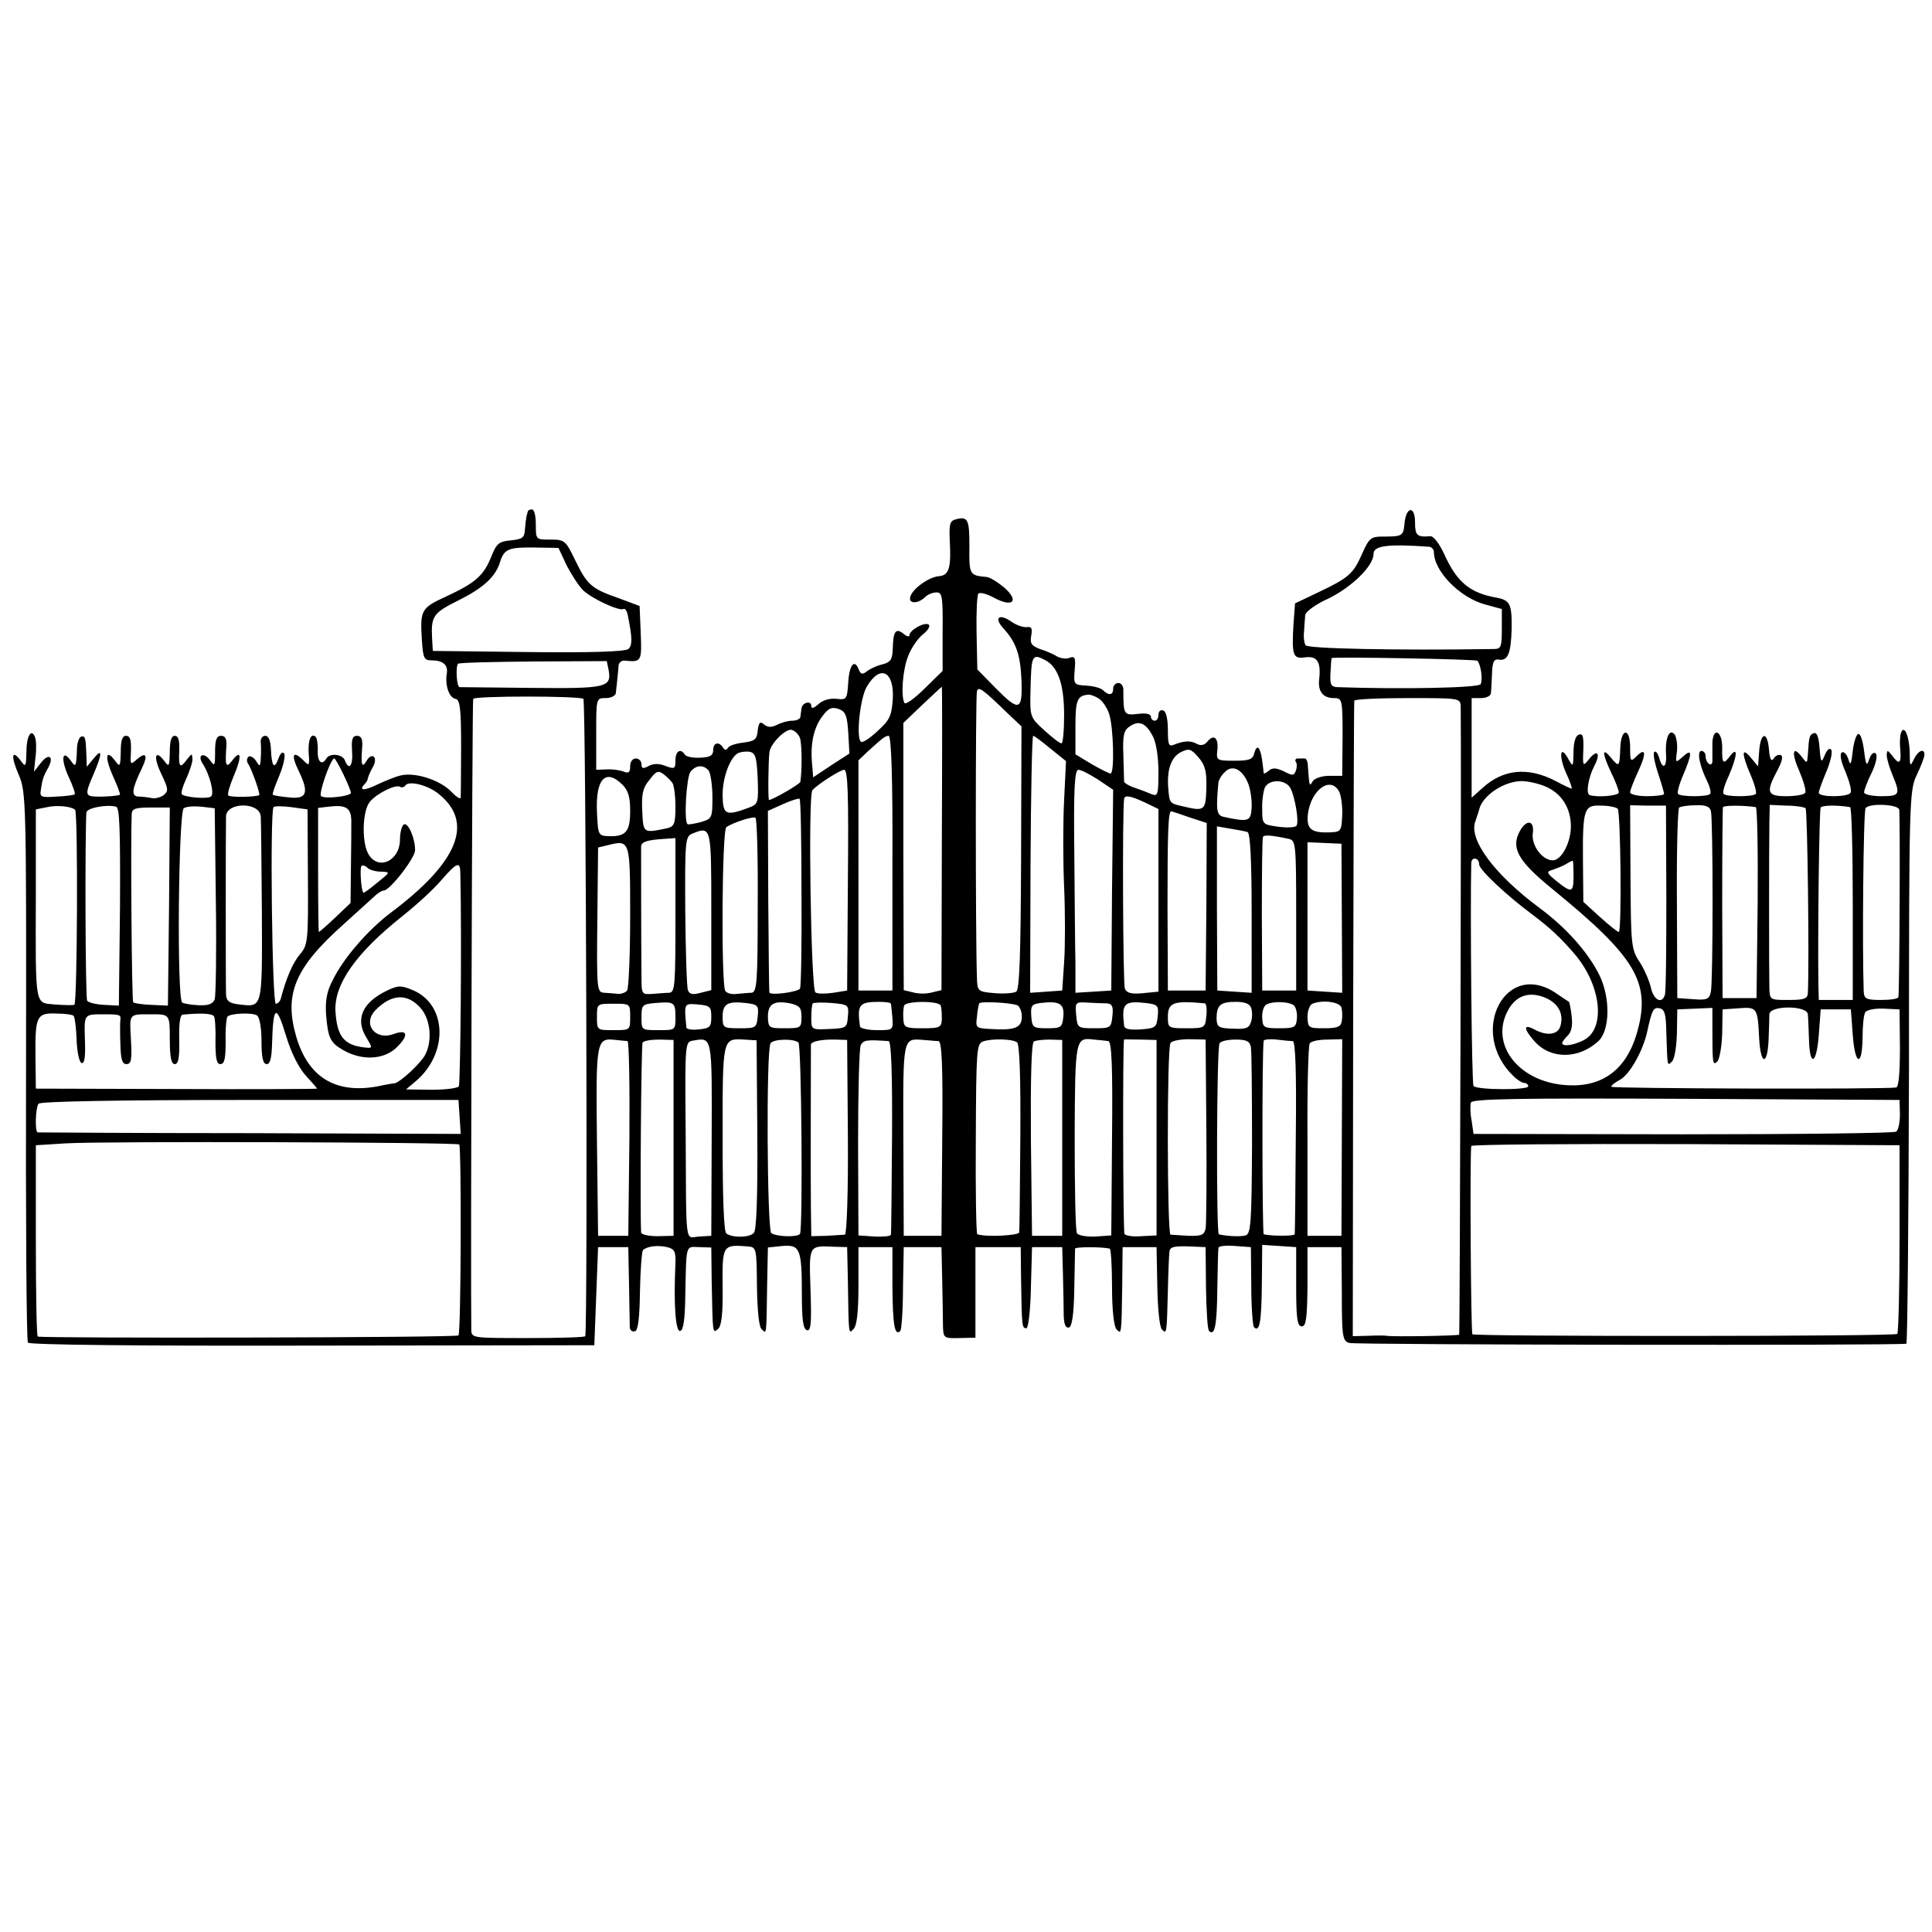 <?xml version="1.0" standalone="no"?>
<!DOCTYPE svg PUBLIC "-//W3C//DTD SVG 20010904//EN"
 "http://www.w3.org/TR/2001/REC-SVG-20010904/DTD/svg10.dtd">
<svg version="1.0" xmlns="http://www.w3.org/2000/svg"
 width="512pt" height="512pt" viewBox="0 0 512 512"
 preserveAspectRatio="xMidYMid meet">
<g transform="translate(0,512) scale(0.1,-0.1)"
fill="#000000" stroke="none">
<path d="M1399 3765 c-1 -3 -3 -9 -4 -15 -1 -5 -3 -21 -4 -34 -1 -21 -7 -25
-37 -28 -32 -3 -38 -8 -52 -43 -20 -50 -41 -69 -118 -105 -68 -31 -71 -36 -66
-116 3 -48 6 -54 25 -54 31 0 45 -12 41 -35 -5 -31 6 -64 23 -67 12 -2 15 -25
15 -128 0 -69 -1 -129 -1 -134 -1 -5 -13 3 -27 18 -31 30 -95 50 -132 41 -14
-3 -43 -15 -64 -25 -35 -17 -49 -15 -30 4 4 4 7 11 7 14 1 4 6 17 13 29 15 26
-2 42 -17 16 -12 -20 -15 -10 -11 40 1 19 -3 27 -14 27 -12 0 -15 -9 -13 -40
3 -39 -8 -54 -19 -25 -7 17 -40 20 -49 5 -12 -20 -24 -9 -23 20 1 17 -2 33 -5
37 -13 12 -21 -8 -19 -43 3 -33 1 -35 -13 -20 -29 29 -35 17 -13 -28 28 -58
21 -75 -28 -69 -21 2 -40 5 -41 7 -2 2 6 24 17 50 11 27 17 53 13 59 -4 6 -10
1 -15 -13 -11 -30 -18 -22 -20 24 -1 23 -6 36 -15 36 -8 0 -13 -8 -12 -17 1
-10 1 -29 0 -43 -1 -22 -3 -23 -12 -7 -6 9 -15 15 -20 12 -5 -4 -6 -12 -2 -18
10 -15 33 -80 30 -84 -6 -5 -77 -7 -82 -1 -3 3 4 27 15 53 22 51 19 71 -5 39
-16 -21 -19 -14 -15 39 1 19 -3 27 -14 27 -12 0 -16 -10 -16 -42 0 -39 -1 -40
-14 -22 -16 21 -33 14 -20 -8 20 -30 33 -82 23 -89 -11 -7 -69 -2 -77 6 -3 3
2 21 11 40 9 20 17 43 17 53 -1 16 -1 16 -14 0 -19 -26 -23 -22 -21 22 1 28
-2 40 -12 40 -9 0 -13 -14 -13 -42 -1 -40 -2 -42 -15 -24 -25 32 -29 9 -7 -36
18 -38 19 -44 6 -55 -8 -6 -23 -10 -32 -8 -9 2 -25 4 -35 4 -20 1 -18 19 9 75
17 35 11 45 -14 23 -17 -15 -17 -14 -15 23 1 29 -2 40 -13 40 -10 0 -14 -12
-14 -42 -1 -40 -2 -42 -15 -24 -25 33 -28 10 -6 -40 12 -26 20 -48 19 -50 -4
-3 -40 -6 -65 -5 -27 1 -28 7 -6 57 24 56 25 73 2 45 l-19 -23 -1 31 c-2 47
-3 51 -14 49 -5 -2 -11 -16 -11 -33 -2 -48 -3 -50 -17 -30 -23 31 -26 2 -5
-44 11 -23 18 -44 16 -46 -2 -2 -23 -5 -48 -6 -40 -3 -45 -1 -42 16 4 29 7 38
20 61 16 30 1 39 -20 12 l-18 -23 4 38 c3 21 2 45 -1 53 -10 26 -23 3 -23 -39
-1 -39 -2 -41 -15 -23 -24 32 -27 12 -5 -38 19 -46 20 -66 19 -771 -1 -398 1
-727 5 -733 3 -6 287 -9 753 -8 l748 1 5 130 5 130 40 0 40 0 2 -100 c1 -55 2
-106 2 -113 1 -8 7 -12 14 -10 8 3 12 35 13 107 1 56 5 105 8 108 10 10 38 14
64 8 20 -5 23 -12 22 -43 -5 -106 0 -184 13 -179 8 2 12 30 13 88 3 145 0 135
37 134 l32 -1 1 -89 c3 -142 2 -139 17 -127 9 8 13 40 12 112 -1 110 0 112 65
107 25 -2 25 -3 26 -105 1 -63 5 -107 12 -114 14 -14 13 -21 15 117 l2 99 38
4 c47 4 52 -7 52 -127 0 -66 3 -92 13 -96 11 -4 13 17 10 105 -4 121 -6 119
62 116 l35 -1 2 -90 c2 -148 2 -140 15 -127 9 9 13 47 13 115 l0 102 45 0 45
0 0 -107 c1 -100 6 -130 21 -115 3 3 7 54 7 114 l2 108 50 0 50 0 2 -90 c1
-49 2 -104 2 -121 1 -30 3 -31 44 -30 l42 1 0 120 0 120 60 0 60 0 1 -90 c2
-119 2 -125 14 -125 5 0 11 47 12 108 l3 107 40 0 40 0 2 -75 c1 -41 2 -90 2
-108 1 -22 5 -32 14 -30 8 3 13 35 14 104 1 54 2 102 2 105 1 5 71 5 92 0 3 0
6 -46 6 -102 0 -61 5 -105 12 -112 13 -13 13 -16 15 113 l1 105 45 0 45 0 2
-104 c1 -58 6 -108 12 -114 13 -13 13 -14 16 103 1 47 3 93 4 102 1 13 10 16
49 15 l47 -2 1 -108 c1 -59 4 -110 8 -114 15 -15 21 14 22 110 1 56 2 106 3
110 0 5 20 7 44 5 l42 -3 1 -103 c0 -56 4 -105 7 -109 15 -15 20 13 21 112 l1
106 45 -3 45 -3 0 -105 c0 -85 3 -105 15 -105 11 0 14 20 15 105 l0 105 45 0
45 0 1 -124 c0 -114 2 -125 20 -130 14 -5 1443 -7 1476 -2 3 1 6 331 7 734 0
714 1 733 21 774 11 23 20 47 20 53 0 18 -17 11 -28 -12 -10 -21 -11 -19 -11
17 -1 45 -15 76 -23 53 -3 -7 -4 -28 -2 -45 3 -37 -3 -41 -22 -15 -12 15 -13
15 -14 1 0 -9 7 -33 15 -52 22 -53 20 -57 -30 -57 -25 0 -45 5 -45 10 0 6 9
30 20 52 12 25 16 46 11 51 -5 5 -12 0 -17 -14 -7 -21 -9 -18 -14 21 -3 25 -9
45 -15 45 -5 0 -12 -20 -15 -45 -4 -36 -6 -41 -12 -21 -4 12 -11 20 -17 17 -6
-4 -3 -23 10 -52 10 -25 17 -50 13 -55 -7 -12 -84 -12 -84 0 0 5 9 30 20 56
11 26 17 52 13 58 -4 6 -11 1 -17 -14 -9 -22 -11 -21 -14 19 -2 28 -7 42 -15
39 -12 -4 -13 -9 -16 -57 -2 -24 -2 -24 -16 -6 -25 33 -28 10 -6 -39 11 -26
18 -51 15 -56 -3 -5 -25 -9 -50 -9 -51 0 -55 10 -24 68 13 24 16 38 9 41 -6 2
-15 -2 -19 -10 -6 -8 -10 0 -12 24 -4 50 -22 48 -26 -3 l-3 -41 -19 23 c-25
30 -25 11 -1 -45 11 -25 17 -48 14 -51 -8 -8 -78 -8 -85 0 -4 3 2 24 13 47 22
51 26 81 5 55 -19 -26 -23 -22 -22 19 1 44 -23 59 -26 16 0 -15 0 -36 0 -46 1
-10 -3 -15 -8 -12 -6 3 -10 13 -10 21 0 8 -5 14 -11 14 -13 0 -5 -40 16 -82 7
-15 10 -29 7 -32 -7 -8 -77 -8 -85 0 -3 3 3 26 14 51 24 57 24 71 -1 48 -20
-18 -20 -17 -16 13 2 17 -1 36 -5 44 -14 20 -26 -6 -24 -48 3 -38 -9 -46 -18
-12 -4 12 -9 19 -13 15 -4 -3 1 -29 10 -56 9 -27 16 -52 16 -55 0 -3 -20 -6
-45 -6 -25 0 -45 5 -45 10 0 6 10 31 21 55 23 49 21 66 -5 40 -15 -15 -16 -13
-16 25 0 52 -24 51 -26 -1 -2 -52 -3 -53 -24 -28 -25 31 -25 14 0 -39 11 -22
20 -46 20 -52 0 -9 -57 -14 -77 -7 -11 3 -4 46 12 77 18 34 8 46 -14 18 -16
-20 -17 -19 -15 25 1 35 -1 44 -12 40 -9 -3 -14 -21 -14 -47 -1 -39 -1 -40
-14 -17 -21 39 -26 9 -6 -37 11 -23 17 -42 15 -42 -2 0 -22 9 -44 21 -72 37
-138 31 -193 -20 l-28 -25 0 132 0 132 25 0 c14 0 26 6 26 13 1 6 2 30 3 52 1
31 5 39 18 37 24 -4 32 16 34 80 1 67 -4 77 -39 84 -70 12 -105 40 -138 112
-14 31 -30 52 -39 51 -35 -3 -40 2 -40 37 0 45 -24 42 -28 -4 -3 -33 -6 -34
-59 -34 -29 0 -35 -4 -53 -45 -24 -54 -35 -64 -117 -103 l-61 -29 -4 -53 c-5
-85 -2 -95 31 -90 32 4 42 -12 37 -58 -4 -32 10 -50 39 -50 22 0 23 -3 23
-103 l-1 -103 -34 0 c-19 0 -38 -6 -44 -14 -9 -16 -9 -15 -13 40 0 11 -4 20
-8 20 -5 0 -13 0 -19 0 -5 0 -8 -4 -5 -9 4 -5 3 -16 0 -24 -5 -13 -9 -13 -32
-1 -19 9 -30 10 -39 2 -7 -6 -13 -9 -14 -7 0 2 -2 17 -4 33 -5 36 -14 46 -21
20 -4 -17 -14 -20 -53 -20 -46 0 -48 1 -45 27 4 33 -9 45 -26 24 -8 -10 -18
-12 -29 -6 -16 9 -34 8 -61 -3 -13 -5 -15 2 -15 40 0 29 -5 49 -12 51 -7 3
-13 -2 -13 -11 0 -9 -4 -16 -10 -16 -5 0 -10 5 -10 11 0 7 -14 10 -35 7 -37
-4 -38 -2 -38 65 0 9 -6 17 -13 17 -8 0 -14 -7 -14 -15 0 -18 -12 -19 -27 -4
-6 6 -26 11 -44 12 -33 2 -34 3 -31 41 3 32 1 38 -13 33 -8 -4 -23 -2 -33 3
-9 6 -30 15 -46 20 -23 9 -27 15 -23 36 3 19 1 24 -12 22 -9 -1 -27 5 -40 14
-32 23 -48 12 -23 -16 35 -38 46 -70 49 -138 3 -83 -6 -85 -70 -20 l-47 48 -2
97 c-1 53 1 100 5 104 5 4 23 -1 43 -12 49 -26 66 -7 24 29 -17 14 -38 27 -46
27 -45 4 -46 6 -45 83 0 69 -4 78 -35 70 -17 -4 -19 -13 -17 -57 4 -72 -2 -92
-29 -94 -27 -2 -72 -35 -76 -56 -4 -18 22 -17 40 1 7 7 20 12 30 12 15 0 17
-11 16 -104 l0 -104 -48 -47 c-26 -26 -50 -43 -53 -38 -10 17 -5 89 10 125 8
21 26 47 39 57 14 11 20 22 15 26 -12 7 -51 -15 -51 -29 0 -4 -7 -3 -15 4 -21
17 -28 7 -29 -37 -1 -31 -5 -38 -29 -44 -16 -4 -34 -13 -41 -19 -10 -8 -15 -7
-20 5 -11 30 -25 14 -28 -32 -3 -46 -4 -48 -31 -45 -17 2 -36 -3 -48 -14 -12
-11 -19 -13 -19 -5 0 16 -25 9 -26 -7 -1 -7 -2 -16 -3 -22 0 -5 -10 -10 -22
-10 -11 0 -29 -5 -40 -11 -15 -7 -24 -7 -34 1 -11 9 -14 6 -17 -16 -2 -24 -8
-28 -38 -32 -19 -2 -38 -8 -41 -14 -4 -7 -9 -6 -13 1 -11 17 -26 13 -26 -7 0
-14 -8 -19 -35 -20 -19 -1 -37 3 -40 8 -11 18 -25 10 -25 -15 0 -22 -2 -24
-26 -15 -17 7 -32 7 -45 0 -15 -8 -19 -7 -19 5 0 8 -7 15 -15 15 -9 0 -15 -9
-15 -21 0 -16 -4 -19 -17 -14 -10 4 -30 7 -45 6 l-28 -1 0 95 c0 95 0 95 25
95 14 0 26 6 27 13 3 29 6 53 7 70 0 11 8 18 19 16 42 -4 43 -1 40 73 l-3 72
-56 21 c-72 25 -83 35 -115 101 -25 52 -28 54 -65 54 -39 0 -39 0 -39 40 0 22
-4 40 -10 40 -5 0 -11 -2 -11 -5z m2389 -94 c6 -1 12 -7 12 -14 0 -51 69 -121
136 -139 l44 -12 0 -53 c0 -48 -2 -53 -22 -53 -260 -4 -493 1 -498 10 -4 6 -6
23 -4 38 1 15 2 34 3 42 1 9 28 29 62 44 61 30 119 86 119 118 0 22 37 27 148
19z m-2286 -50 c13 -25 32 -54 43 -65 24 -23 96 -56 107 -50 4 3 10 -5 12 -18
12 -59 12 -79 1 -88 -9 -7 -100 -10 -266 -8 l-252 3 -2 35 c-3 57 4 66 68 98
67 33 100 63 112 102 11 35 22 40 92 39 l63 -1 22 -47z m1269 -251 c33 -18 49
-64 49 -145 0 -41 -3 -75 -7 -75 -5 0 -25 16 -46 35 -37 34 -38 35 -36 107 2
93 4 97 40 78z m1144 -1 c9 -9 15 -48 9 -62 -4 -10 -209 -14 -380 -8 -17 1
-20 7 -18 39 1 20 2 37 3 38 6 4 381 -3 386 -7z m-2302 -25 c8 -46 -6 -49
-204 -47 -101 1 -187 2 -191 2 -8 1 -11 55 -4 62 3 3 92 5 199 6 l195 1 5 -24z
m753 -76 c-3 -45 -8 -56 -40 -85 -20 -19 -40 -32 -44 -29 -14 9 -3 116 15 146
35 60 73 42 69 -32z m130 -370 l-1 -402 -25 -6 c-14 -4 -36 -4 -50 0 l-25 6
-1 354 0 354 50 48 c28 26 51 48 52 48 1 0 1 -181 0 -402z m174 332 l37 -35
-1 -348 c-1 -254 -4 -350 -13 -355 -6 -4 -32 -6 -57 -4 -45 4 -46 5 -47 41 -4
106 -4 748 0 759 4 14 15 6 81 -58z m-1124 38 c7 -5 12 -1657 5 -1689 0 -3
-68 -5 -151 -5 -145 0 -150 0 -151 20 -2 105 2 1669 5 1674 5 8 279 8 292 0z
m1364 2 c10 -5 23 -24 29 -41 12 -34 15 -159 4 -159 -3 0 -26 11 -50 25 l-43
26 0 74 c0 70 5 81 33 84 5 1 17 -3 27 -9z m961 -22 c2 -79 -2 -1662 -4 -1665
-4 -3 -176 -6 -192 -3 -5 1 -28 1 -50 0 l-40 -1 1 838 c1 461 2 841 3 846 0 4
64 7 141 7 138 0 140 0 141 -22z m-1623 -70 l3 -55 -48 -31 -48 -32 -3 37 c-5
53 5 97 29 127 15 20 24 23 42 17 18 -7 22 -17 25 -63z m807 -9 c9 -16 15 -56
15 -95 0 -59 -2 -65 -17 -59 -10 4 -30 12 -45 17 -16 5 -28 13 -29 16 0 4 -1
36 -2 71 -2 52 1 66 17 76 24 17 43 9 61 -26z m-935 -5 c5 -15 6 -82 1 -116
-1 -6 -74 -48 -83 -48 -3 0 -2 99 1 126 2 22 41 62 58 60 9 -2 19 -11 23 -22z
m245 -331 l0 -338 -45 0 -45 0 0 305 0 305 23 22 c44 40 47 42 57 43 7 0 11
-111 10 -337z m419 303 l41 -33 -5 -104 c-3 -57 -3 -160 0 -229 3 -69 3 -159
0 -200 l-5 -75 -42 -3 -43 -3 1 340 c1 188 4 341 7 341 3 0 23 -15 46 -34z
m413 -105 c-2 -60 -4 -62 -66 -47 -31 7 -32 8 -35 48 -4 49 8 82 34 95 21 10
26 9 46 -14 18 -21 22 -37 21 -82z m-1189 26 c2 -65 2 -68 -25 -78 -59 -22
-67 -18 -68 31 -1 44 17 98 39 113 6 4 20 6 31 5 17 -3 20 -12 23 -71z m-1098
11 c11 -23 20 -45 20 -49 0 -9 -67 -17 -79 -9 -8 4 25 100 35 100 2 0 13 -19
24 -42z m968 10 c5 -7 10 -39 10 -71 0 -55 -1 -57 -32 -66 -17 -4 -32 -7 -34
-5 -10 7 -3 125 8 139 15 18 34 19 48 3z m1430 -35 c6 -15 10 -44 9 -63 -2
-37 -8 -39 -73 -25 -20 4 -22 16 -15 92 1 6 8 19 17 27 20 21 47 7 62 -31z
m-1526 2 c4 -5 8 -34 8 -62 0 -46 -3 -53 -22 -58 -64 -13 -63 -14 -66 46 -2
44 1 61 19 82 18 24 23 26 38 15 9 -7 19 -17 23 -23z m465 -257 l-2 -293 -37
-6 c-20 -3 -42 -3 -47 1 -12 7 -20 525 -8 536 17 18 73 53 84 54 10 0 12 -64
10 -292z m663 266 l40 -27 -3 -266 -2 -266 -47 -3 -48 -3 0 78 c-1 43 -2 176
-3 295 -2 171 1 218 11 218 7 0 30 -12 52 -26z m-1260 -14 c15 -15 20 -33 20
-69 0 -54 -11 -68 -55 -67 -30 1 -30 2 -33 64 -4 88 23 117 68 72z m-490 -22
c98 -76 56 -182 -126 -318 -59 -45 -123 -118 -152 -177 -16 -30 -20 -54 -18
-90 5 -63 11 -76 44 -95 51 -30 111 -27 145 8 31 31 27 47 -9 34 -50 -19 -85
27 -48 64 43 43 85 44 120 3 25 -30 30 -85 11 -122 -12 -23 -67 -74 -82 -76
-5 0 -19 -3 -30 -5 -119 -27 -197 16 -230 129 -33 113 -3 183 126 298 39 35
77 70 85 77 7 6 16 12 21 12 16 0 83 86 83 107 0 33 -19 75 -30 68 -5 -3 -10
-21 -10 -39 0 -59 -60 -85 -85 -37 -17 34 -14 113 5 136 18 22 68 47 80 40 5
-3 11 -1 14 3 8 14 58 2 86 -20z m2260 13 c12 -24 23 -88 16 -99 -3 -5 -24 -6
-48 -3 -42 6 -43 6 -43 46 -1 22 3 48 7 58 12 23 55 22 68 -2z m675 5 c43 -18
68 -57 68 -106 0 -43 -25 -90 -48 -90 -28 0 -57 40 -53 71 5 35 -16 39 -34 7
-25 -45 -5 -80 86 -154 224 -183 263 -249 223 -385 -28 -93 -90 -140 -182
-135 -127 6 -207 105 -160 196 21 41 56 54 100 36 35 -15 50 -43 40 -76 -7
-22 -35 -26 -67 -9 -31 17 -32 4 -1 -31 43 -48 117 -47 169 1 31 29 32 116 2
176 -30 60 -88 125 -157 176 -120 89 -190 182 -171 231 4 12 9 26 10 31 9 37
66 75 113 75 15 0 43 -6 62 -14z m-546 -14 c5 -10 9 -38 8 -62 -2 -44 -3 -45
-37 -46 -46 -1 -58 10 -54 48 8 65 60 103 83 60z m-1425 -268 c1 -135 -1 -249
-4 -254 -6 -9 -79 -19 -81 -10 -1 3 -2 112 -3 243 l-1 238 40 18 c22 10 42 16
44 14 3 -2 5 -114 5 -249z m911 239 l35 -17 0 -242 0 -242 -41 -4 c-30 -3 -43
0 -48 12 -5 11 -7 465 -2 503 2 11 17 8 56 -10z m-2836 -19 c8 -7 6 -514 -2
-517 -4 -1 -27 -1 -51 1 -54 5 -52 -12 -51 287 l0 230 30 6 c27 6 64 2 74 -7z
m119 -258 l-3 -261 -39 2 c-21 1 -42 6 -45 11 -5 8 -6 443 -2 499 1 12 55 22
79 15 9 -3 11 -63 10 -266z m254 17 c2 -134 0 -252 -3 -261 -5 -13 -17 -17
-42 -16 -20 1 -39 4 -44 7 -15 9 -10 506 4 515 7 5 28 6 48 4 l34 -4 3 -245z
m119 223 c1 -11 2 -126 3 -254 1 -256 2 -251 -59 -244 -27 3 -35 9 -36 26 -1
24 -1 440 0 473 2 38 90 38 92 -1z m125 -160 c1 -170 0 -180 -21 -205 -19 -22
-37 -64 -51 -118 -2 -7 -8 -13 -13 -13 -10 0 -16 511 -6 521 2 3 24 3 47 0
l43 -6 1 -179z m115 150 c0 -17 0 -73 -1 -125 l-1 -94 -41 -39 c-22 -21 -42
-38 -43 -38 -1 0 -2 74 -2 164 l0 165 26 3 c47 6 61 -2 62 -36z m3356 31 c8
-9 11 -327 3 -327 -3 0 -26 18 -50 40 l-44 40 -1 110 c-1 137 3 147 48 145 20
0 39 -4 44 -8z m129 -237 c0 -135 -1 -251 -4 -257 -8 -25 -30 -13 -37 20 -4
17 -17 48 -30 68 -22 33 -23 45 -24 225 l-1 190 47 -1 48 0 1 -245z m118 231
c6 -22 6 -450 0 -479 -4 -20 -10 -23 -47 -20 l-42 3 -1 250 c-1 138 2 252 6
255 5 3 24 6 44 6 25 1 37 -3 40 -15z m119 10 c4 0 6 -115 5 -253 l-3 -253
-45 0 -45 0 -1 250 c0 138 1 253 2 256 3 5 55 5 87 0z m132 -3 c5 -5 10 -413
6 -490 -1 -15 -10 -18 -51 -18 -50 0 -50 0 -51 33 -1 35 -1 365 0 438 l1 46
45 -2 c24 0 47 -4 50 -7z m118 3 c4 0 7 -116 7 -256 l0 -255 -45 0 -45 0 -1
38 c-2 137 2 465 6 472 4 6 42 7 78 1z m130 -6 c3 -9 1 -479 -2 -497 0 -5 -21
-8 -46 -8 -40 0 -45 3 -46 23 -4 112 -1 476 5 485 8 14 84 11 89 -3z m-4585
-257 l-3 -263 -44 2 c-24 1 -46 4 -48 7 -4 4 -7 431 -4 499 1 14 10 17 51 17
l50 0 -2 -262z m2704 236 l46 -15 -1 -222 -2 -222 -50 0 -50 0 -1 225 c0 198
2 250 10 250 1 0 23 -7 48 -16z m-1144 -234 c0 -206 -2 -230 -17 -231 -9 0
-26 -2 -39 -3 -13 -2 -26 2 -30 8 -11 18 -9 427 3 434 17 12 70 29 77 25 4 -2
7 -107 6 -233z m1298 195 c7 -2 11 -70 11 -215 l0 -211 -46 3 -45 3 -1 217 0
218 35 -6 c19 -3 40 -7 46 -9z m-1421 -209 l0 -210 -28 -7 c-21 -6 -30 -4 -34
7 -3 8 -6 102 -7 210 -1 188 0 197 19 205 50 20 50 19 50 -205z m1530 191 c19
-4 20 -12 20 -203 l0 -199 -45 0 -45 0 -1 200 c0 110 1 203 3 207 3 6 21 5 68
-5z m-1625 -202 c0 -188 -1 -205 -17 -206 -10 0 -30 -2 -45 -3 -27 -2 -28 0
-28 44 -1 94 -1 335 -1 347 1 12 15 17 63 20 l28 2 0 -204z m-120 -4 c0 -102
-4 -190 -8 -196 -4 -5 -14 -9 -22 -9 -8 1 -25 2 -37 3 -21 1 -22 2 -20 193 l2
192 25 6 c60 15 60 15 60 -189z m1886 -4 l1 -198 -46 3 -46 3 0 196 0 197 45
-2 45 -2 1 -197z m364 142 c0 -14 74 -83 140 -132 48 -36 77 -63 116 -109 70
-85 79 -199 18 -226 -27 -13 -54 -16 -54 -6 0 3 7 12 15 20 10 10 13 27 10 51
-2 20 -6 37 -7 38 -2 1 -17 11 -33 22 -135 93 -236 -102 -114 -219 10 -10 23
-18 29 -18 5 0 10 -4 10 -9 0 -10 -135 -10 -145 1 -5 5 -9 475 -6 591 1 18 21
14 21 -4z m250 -29 c0 -46 -4 -48 -45 -15 -27 22 -28 25 -10 30 11 4 27 10 35
15 8 5 16 9 18 9 1 1 2 -17 2 -39z m-3160 10 c25 -1 25 -1 -10 -29 -19 -16
-36 -28 -37 -27 -6 6 -10 66 -5 71 3 3 10 1 16 -5 5 -5 21 -10 36 -10z m210
-7 c4 -177 0 -554 -4 -562 -4 -5 -36 -9 -73 -9 l-67 1 25 21 c88 74 84 204 -7
242 -31 13 -39 13 -68 -1 -65 -31 -85 -75 -56 -123 18 -30 18 -30 -3 -28 -55
6 -74 29 -78 96 -4 71 54 154 176 251 39 31 86 74 105 97 42 48 50 51 50 15z
m570 -379 c0 -34 0 -34 -45 -34 -45 0 -45 0 -45 34 0 33 2 35 38 38 49 4 52 2
52 -38z m218 2 c-3 -30 -5 -31 -48 -31 -43 0 -45 1 -45 30 0 35 13 42 61 37
33 -4 35 -7 32 -36z m116 -1 c0 -29 -2 -30 -44 -30 -42 0 -44 1 -45 30 0 35
16 44 59 36 25 -6 30 -11 30 -36z m123 2 c-2 -31 -4 -32 -50 -34 -47 -2 -47
-2 -47 31 0 18 2 35 4 37 3 2 25 3 50 1 44 -4 46 -5 43 -35z m114 33 c1 -3 2
-20 4 -37 2 -33 2 -33 -41 -33 -24 0 -45 5 -45 10 -8 58 -2 65 51 65 16 0 31
-2 31 -5z m132 -5 c2 -5 3 -21 3 -35 -1 -23 -5 -25 -51 -25 -46 0 -50 2 -51
25 -1 14 0 29 2 35 5 13 93 13 97 0z m203 1 c6 -3 12 -16 12 -30 0 -30 -19
-37 -83 -33 -38 2 -40 3 -36 32 1 17 5 33 6 36 4 6 82 2 101 -5z m122 -30 c-3
-29 -6 -31 -43 -31 -37 0 -40 2 -42 32 -2 28 1 32 25 35 50 6 63 -2 60 -36z
m115 35 c14 -1 18 -8 15 -33 -3 -32 -5 -33 -48 -33 -44 0 -45 1 -48 35 -3 34
-2 35 30 33 18 -1 41 -2 51 -2z m135 -35 c-3 -29 -6 -31 -45 -34 -30 -2 -43 1
-44 10 -7 59 0 66 57 60 33 -4 35 -7 32 -36z m125 35 c4 -1 6 -16 4 -33 -3
-32 -4 -33 -53 -33 -48 0 -49 1 -49 30 0 38 14 44 98 36z m123 -13 c3 -10 3
-27 -1 -37 -5 -16 -14 -19 -48 -17 -37 1 -42 4 -43 26 0 36 10 45 50 45 26 0
38 -5 42 -17z m111 9 c7 -4 11 -20 10 -35 -2 -25 -6 -27 -47 -27 -41 0 -44 2
-45 28 -1 15 4 31 11 35 17 9 56 8 71 -1z m128 -7 c2 -8 3 -24 1 -35 -2 -16
-11 -20 -47 -20 -41 0 -43 1 -44 30 0 17 6 32 13 35 27 11 72 5 77 -10z
m-1885 -25 c0 -35 0 -35 -44 -35 -44 0 -44 0 -44 35 0 35 0 35 44 35 44 0 44
0 44 -35z m215 0 c0 -27 -4 -30 -33 -33 -17 -2 -32 0 -33 5 -6 65 -7 64 31 61
32 -3 35 -6 35 -33z m2531 -43 c3 -90 2 -88 15 -75 7 7 12 40 13 75 l1 63 47
2 46 2 0 -57 c0 -91 1 -97 13 -85 6 6 12 40 13 75 l1 63 43 3 c49 4 50 1 54
-81 4 -70 22 -72 25 -2 1 28 2 58 2 67 1 24 100 24 102 0 1 -10 2 -39 3 -67 2
-74 20 -66 26 12 l5 68 40 0 40 0 5 -68 c6 -81 25 -86 26 -7 0 31 3 61 7 67 4
7 26 11 49 10 l42 -2 1 -102 c0 -64 -3 -104 -10 -105 -32 -5 -755 -3 -755 2 0
4 11 12 24 19 25 14 60 76 71 126 13 60 17 66 33 63 14 -3 17 -16 18 -66z
m-4221 46 c3 -3 7 -31 8 -63 1 -32 7 -60 13 -62 8 -3 11 17 9 62 -2 68 -3 67
50 67 41 0 46 -1 44 -14 -1 -7 -1 -37 0 -65 1 -41 5 -53 16 -53 13 0 15 12 12
65 -4 70 -6 67 53 67 50 0 50 1 50 -67 0 -47 4 -65 13 -65 10 0 13 17 12 65
-1 41 2 65 9 66 49 5 78 3 83 -4 3 -5 5 -35 4 -68 0 -44 3 -59 13 -59 11 0 14
15 14 60 -1 33 2 63 5 66 9 9 66 11 78 3 7 -4 12 -34 12 -68 0 -44 4 -61 14
-61 9 0 13 16 14 55 3 102 11 106 38 17 13 -43 33 -82 51 -102 16 -18 30 -33
30 -35 0 -1 -168 -2 -372 -1 l-373 1 -1 85 c-1 107 3 116 55 114 23 0 43 -3
46 -6z m1468 -67 c4 -1 6 -117 5 -258 l-3 -258 -40 0 -40 0 -3 250 c-3 270 -2
275 50 269 13 -1 27 -3 31 -3z m122 -257 l0 -259 -42 -1 c-24 0 -43 4 -44 10
-3 56 0 497 4 503 3 5 23 8 44 8 l38 -1 0 -260z m101 -2 l-1 -257 -32 -2 c-39
-2 -34 -36 -36 289 -2 220 -1 227 18 230 53 9 52 17 51 -260z m121 12 c1 -160
-2 -253 -9 -261 -11 -13 -56 -14 -73 -2 -7 5 -10 97 -10 254 0 267 -1 263 58
260 l32 -2 2 -249z m109 243 c8 -8 12 -494 4 -507 -6 -9 -60 -8 -76 2 -11 7
-14 485 -2 503 7 12 63 13 74 2z m131 -250 c1 -149 -3 -258 -8 -259 -5 0 -27
-2 -49 -3 l-40 -1 -1 70 c-1 75 0 426 0 438 1 8 28 14 66 13 l30 -1 2 -257z
m108 254 c7 -1 10 -88 9 -253 -1 -139 -2 -256 -3 -260 0 -4 -20 -6 -43 -5
l-43 3 -1 244 c0 135 3 252 7 260 7 14 16 15 74 11z m132 0 c9 -1 12 -64 10
-258 l-2 -258 -50 0 -50 0 -1 255 c-1 276 -2 268 54 264 15 -1 32 -3 39 -3z
m208 -3 c7 -4 10 -90 9 -250 -1 -134 -2 -248 -3 -254 -1 -8 -85 -13 -111 -5
-3 0 -5 114 -4 253 1 233 2 252 19 258 22 8 77 7 90 -2z m120 -253 l0 -260
-40 0 -40 0 -3 254 c-1 160 1 257 8 261 5 3 24 5 42 5 l33 -1 0 -259z m122
256 c9 -1 12 -64 10 -258 l-2 -257 -42 -3 c-24 -1 -46 3 -49 9 -4 6 -6 121 -6
256 1 262 2 263 51 257 14 -1 31 -3 38 -4z m128 -256 l0 -259 -40 -2 c-22 -2
-42 1 -45 6 -4 6 -5 514 -1 515 1 1 20 0 44 0 l42 -1 0 -259z m132 20 c1 -132
0 -249 -2 -261 -4 -17 -11 -20 -45 -19 -22 1 -43 3 -48 3 -9 2 -10 493 0 508
4 6 26 10 50 10 l43 -1 2 -240z m118 220 c2 -11 3 -127 3 -257 -1 -207 -3
-238 -17 -242 -13 -4 -51 -2 -71 3 -7 2 -6 494 2 506 3 6 22 10 42 10 29 0 38
-4 41 -20z m111 16 c7 -1 10 -81 8 -253 -1 -139 -2 -256 -3 -259 -1 -5 -62 -5
-82 0 -4 1 -5 486 0 513 0 3 16 5 34 3 17 -2 37 -4 43 -4z m130 -256 l-1 -260
-45 0 -45 0 0 250 c-1 138 2 255 6 260 4 6 25 10 47 10 l39 1 -1 -261z m-2338
55 l3 -45 -558 2 c-307 0 -560 2 -563 2 -8 1 -6 64 2 76 4 6 202 10 560 10
l553 0 3 -45z m3817 7 c0 -21 -4 -42 -10 -46 -5 -4 -260 -7 -565 -7 l-555 1
-5 35 c-4 19 -4 41 -2 48 3 10 122 12 570 10 l566 -3 1 -38z m-3818 -80 c6 -6
5 -496 -2 -506 -3 -6 -1096 -8 -1115 -3 -3 1 -5 116 -5 255 l0 252 80 5 c100
6 1035 3 1042 -3z m3817 -249 c0 -136 -3 -250 -6 -253 -6 -7 -1119 -7 -1126
-1 -4 4 -7 466 -3 499 1 4 256 6 568 5 l567 -3 0 -247z"/>
</g>
</svg>
